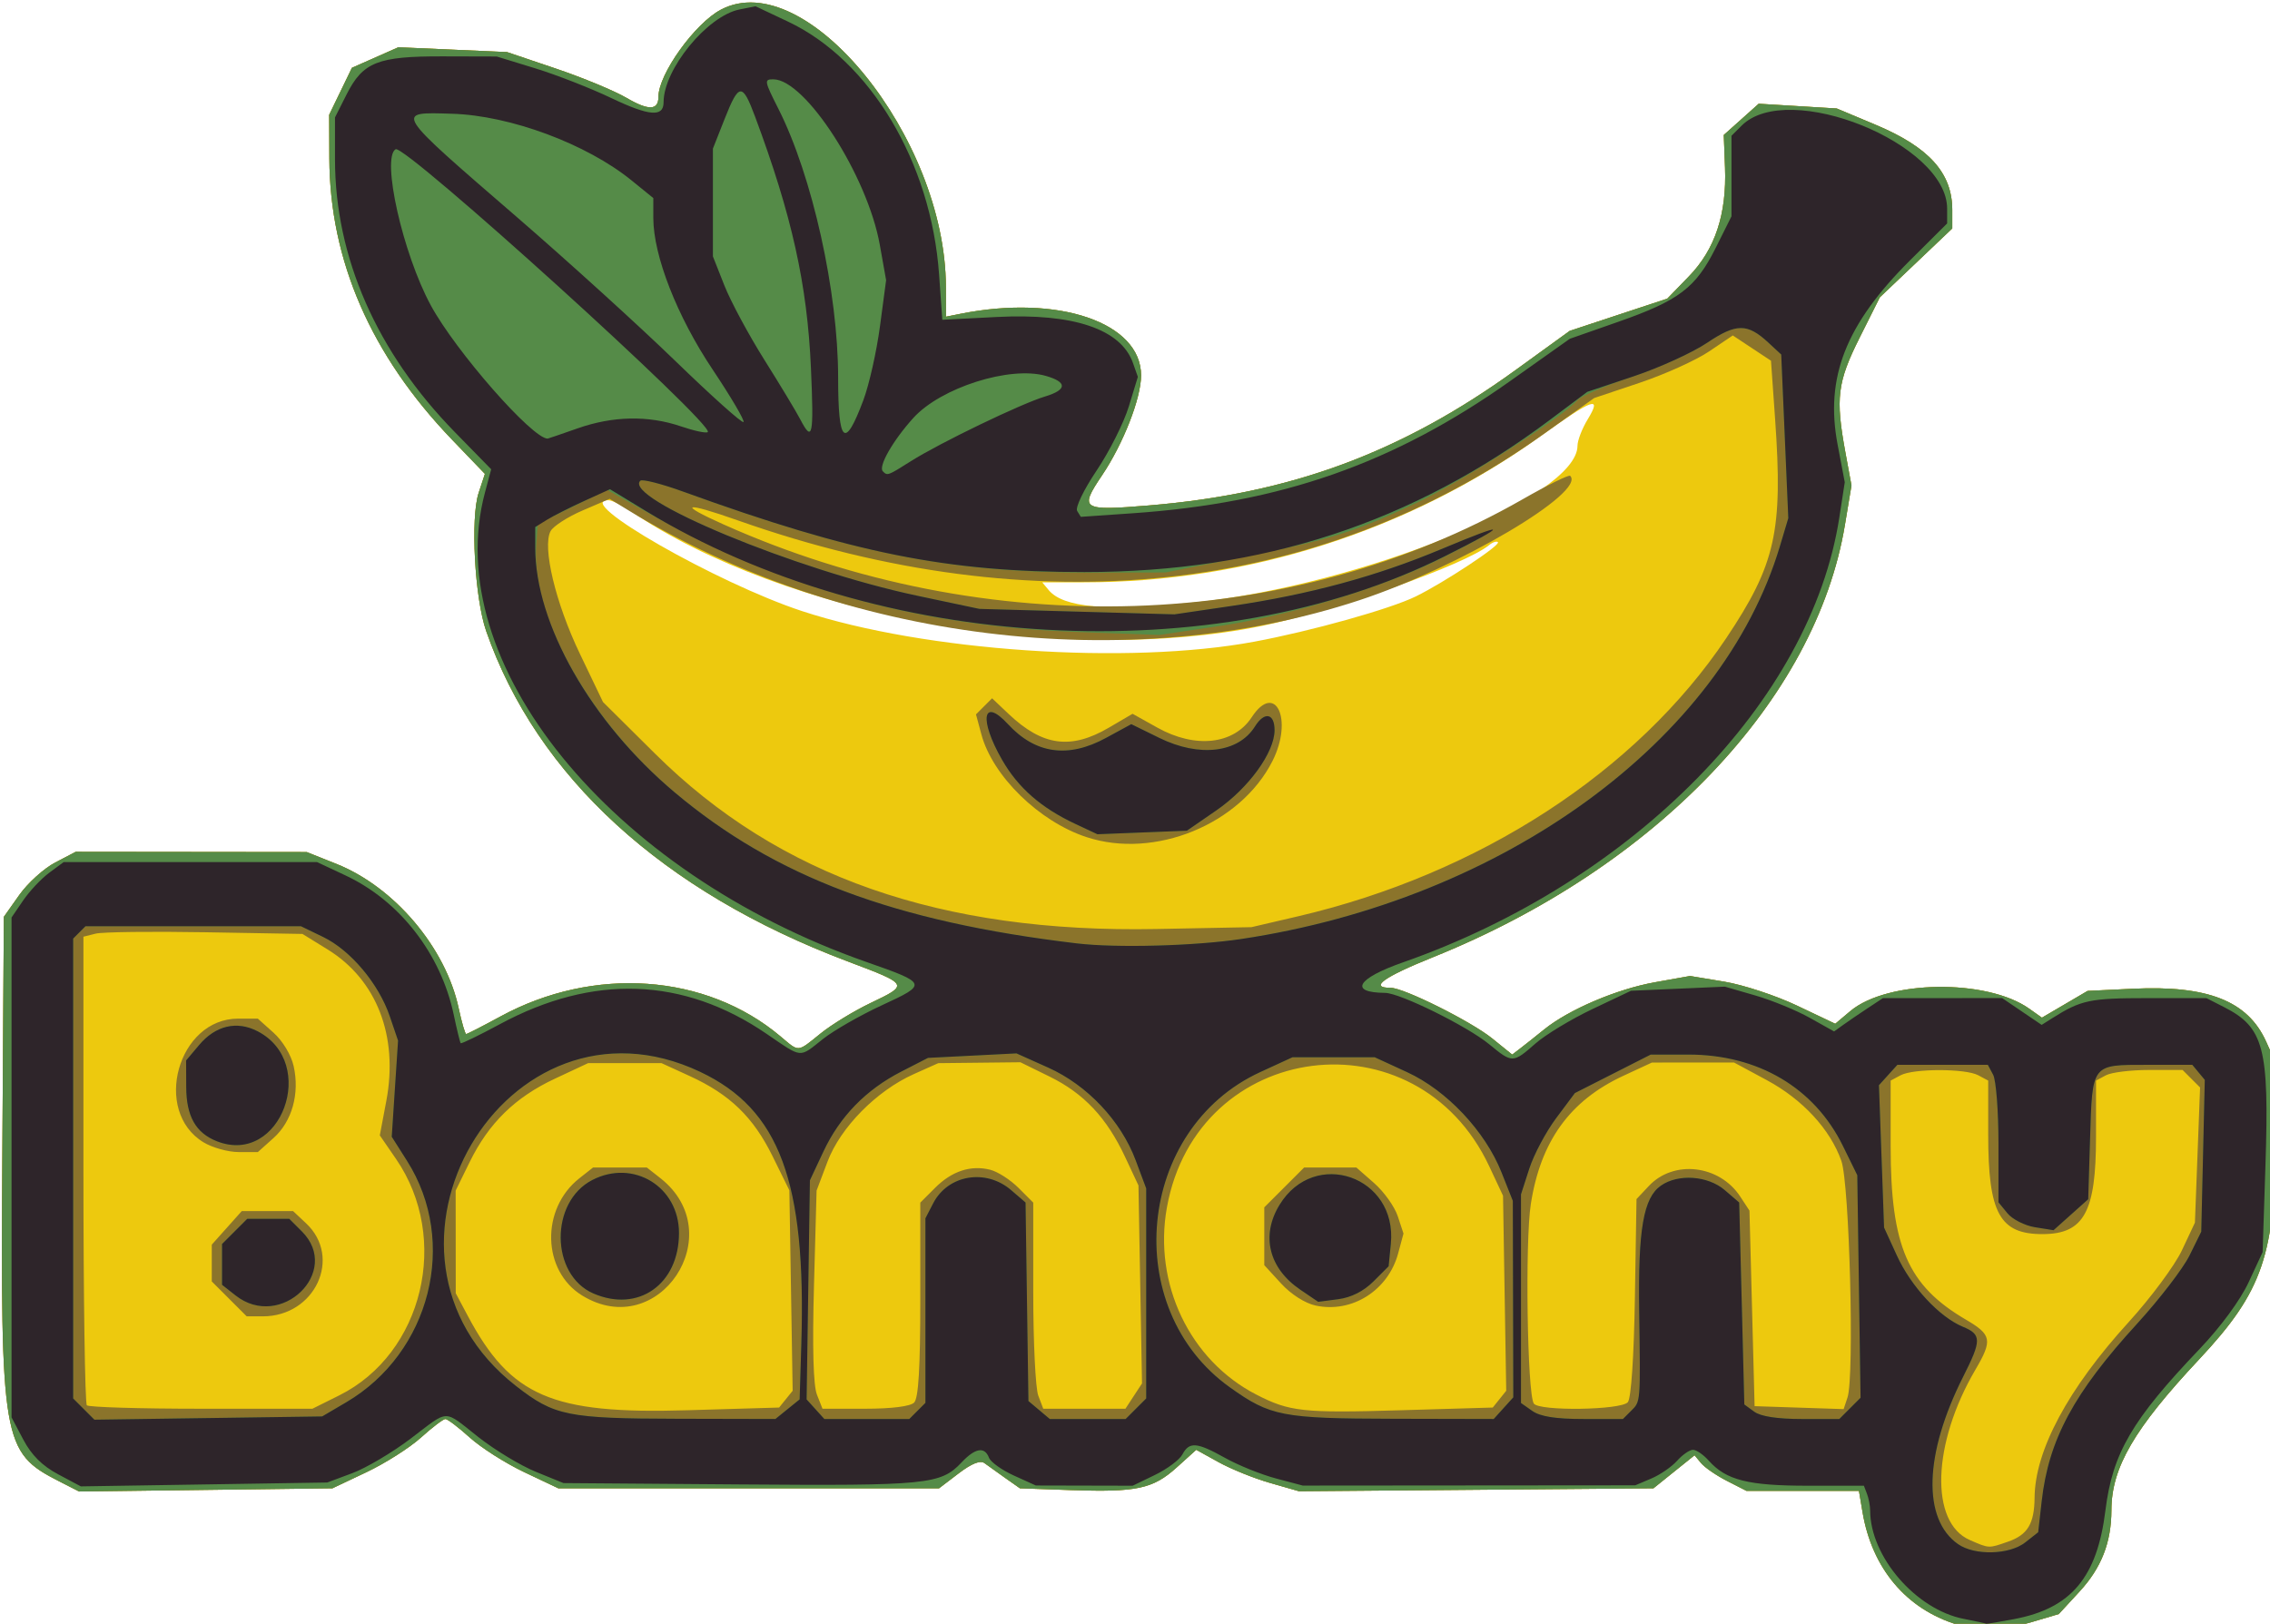 <?xml version="1.0" encoding="UTF-8" standalone="no"?>
<!-- Created with Inkscape (http://www.inkscape.org/) -->

<svg
   width="117.166mm"
   height="83.829mm"
   viewBox="0 0 117.166 83.829"
   version="1.1"
   id="svg615"
   inkscape:version="1.2.2 (b0a8486541, 2022-12-01)"
   sodipodi:docname="banany.svg"
   xmlns:inkscape="http://www.inkscape.org/namespaces/inkscape"
   xmlns:sodipodi="http://sodipodi.sourceforge.net/DTD/sodipodi-0.dtd"
   xmlns="http://www.w3.org/2000/svg"
   xmlns:svg="http://www.w3.org/2000/svg">
  <sodipodi:namedview
     id="namedview617"
     pagecolor="#ffffff"
     bordercolor="#000000"
     borderopacity="0.25"
     inkscape:showpageshadow="2"
     inkscape:pageopacity="0.0"
     inkscape:pagecheckerboard="0"
     inkscape:deskcolor="#d1d1d1"
     inkscape:document-units="mm"
     showgrid="false"
     inkscape:zoom="0.77326038"
     inkscape:cx="122.85642"
     inkscape:cy="561.90646"
     inkscape:window-width="1878"
     inkscape:window-height="1011"
     inkscape:window-x="42"
     inkscape:window-y="1112"
     inkscape:window-maximized="1"
     inkscape:current-layer="layer1" />
  <defs
     id="defs612" />
  <g
     inkscape:label="Layer 1"
     inkscape:groupmode="layer"
     id="layer1"
     transform="translate(-46.417,-106.585)">
    <g
       id="g535"
       transform="matrix(0.265,0,0,0.265,-17.382,25.35)">
      <path
         style="fill:#edc90e"
         d="m 621.994,623.066 c -9.942,-3.024 -16.614,-10.943 -18.468,-21.918 L 602.824,597 h -10.952 -10.952 l -3.777,-1.927 c -2.077,-1.06 -4.353,-2.621 -5.057,-3.469 l -1.28,-1.542 -4.004,3.219 -4.004,3.219 -34.513,0.288 -34.513,0.288 -5.636,-1.617 c -3.1,-0.89 -7.606,-2.707 -10.014,-4.039 l -4.378,-2.421 -3.813,3.444 c -4.615,4.169 -7.823,4.853 -20.649,4.404 l -9.878,-0.346 -2.842,-2 c -1.563,-1.1 -3.392,-2.408 -4.063,-2.907 -0.811,-0.602 -2.501,0.069 -5.033,2 L 423.653,596.5 H 386.577 349.5 l -6.623,-3.138 c -3.643,-1.726 -8.422,-4.764 -10.621,-6.75 C 330.057,584.625 327.917,583 327.5,583 c -0.417,0 -2.557,1.625 -4.755,3.612 -2.199,1.986 -6.978,5.024 -10.621,6.75 L 305.5,596.5 l -24.667,0.313 -24.667,0.313 -3.957,-2.019 c -11.001,-5.613 -11.357,-7.694 -10.998,-64.368 L 241.5,485.17 l 3,-4.246 c 1.65,-2.335 4.8,-5.186 7,-6.335 l 4,-2.089 22.5,0.025 22.5,0.025 5.785,2.31 c 11.282,4.505 21.27,16.304 23.804,28.119 0.592,2.762 1.249,5.022 1.46,5.022 0.21,0 3.211,-1.538 6.667,-3.418 18.191,-9.893 40.027,-8.347 54.536,3.862 3.736,3.144 3.193,3.183 7.861,-0.575 2.138,-1.722 6.496,-4.377 9.684,-5.902 7.54,-3.606 7.546,-3.594 -4.479,-8.132 -36.011,-13.588 -60.475,-35.954 -70.37,-64.336 -2.241,-6.428 -3.088,-22.031 -1.463,-26.955 l 1.214,-3.678 -6.418,-6.683 c -15.756,-16.406 -23.807,-34.877 -23.881,-54.785 l -0.032,-8.495 2.214,-4.573 2.214,-4.573 4.521,-2 4.521,-2 10.581,0.468 10.581,0.468 9.5,3.212 c 5.225,1.767 11.419,4.334 13.764,5.704 4.329,2.53 6.236,2.466 6.236,-0.208 0,-4.42 7.121,-14.337 12.2,-16.99 16.514,-8.627 43.696,24.876 43.782,53.964 l 0.017,5.875 2.86,-0.572 C 446.862,363.878 463,369.392 463,379.685 c 0,4.456 -3.463,13.316 -7.617,19.489 -4.459,6.626 -3.978,6.934 9.133,5.848 27.574,-2.284 49.177,-10.267 71.484,-26.416 l 10.5,-7.602 9.5,-3.139 9.5,-3.139 4.217,-4.347 c 5.094,-5.251 7.37,-12.122 7.024,-21.208 l -0.241,-6.328 3.4,-3.042 3.4,-3.042 7.6,0.462 7.6,0.462 7.588,3.184 C 616.484,335.23 621,340.255 621,347.462 v 3.593 l -7.055,6.706 -7.055,6.706 -3.945,7.882 c -4.327,8.645 -4.712,11.759 -2.761,22.348 l 1.184,6.428 -1.278,7.687 c -5.668,34.087 -36.785,66.736 -80.289,84.242 C 510.2,496.918 507.337,499 511.625,499 c 2.549,0 15.655,6.538 19.768,9.862 l 3.893,3.146 1.607,-1.23 c 0.884,-0.677 2.957,-2.323 4.607,-3.659 4.803,-3.888 14.149,-7.875 21.563,-9.2 l 6.865,-1.227 6.666,1.105 c 3.666,0.608 10.03,2.702 14.141,4.654 l 7.475,3.55 2.926,-2.462 c 7.213,-6.07 26.581,-6.339 34.846,-0.484 l 2.482,1.758 4.449,-2.607 4.449,-2.607 8.808,-0.421 c 14.559,-0.696 22.365,2.382 25.926,10.223 l 1.862,4.099 0.005,14 c 0.008,23.397 -2.429,30.587 -14.863,43.858 -12.68,13.533 -17.091,21.116 -17.103,29.403 -0.009,6.272 -1.951,11.237 -6.197,15.843 l -4.05,4.394 -5.055,1.501 c -5.397,1.603 -10.63,1.805 -14.699,0.567 z M 485,431.571 c 11.138,-2.07 26.477,-6.365 31.5,-8.821 5.484,-2.681 16.577,-10.007 16.01,-10.573 -0.254,-0.254 -1.035,0.007 -1.736,0.581 -4.642,3.798 -30.022,12.821 -44.274,15.741 -38.672,7.923 -93.038,-1.994 -123,-22.439 -1.65,-1.126 -3.562,-2.05 -4.25,-2.054 -7.093,-0.037 21.202,16.166 37.71,21.594 23.901,7.86 63.446,10.541 88.04,5.971 z m -11.856,-7.628 c 32.78,-3.345 74.84,-20.503 74.86,-30.538 0.002,-1.048 0.895,-3.367 1.985,-5.155 2.873,-4.713 1.036,-4.056 -9.186,3.284 C 515.108,409.985 483.803,420 451.826,420 h -8.071 l 1.248,1.504 c 2.849,3.433 11.259,4.162 28.141,2.439 z"
         id="path543" />
      <path
         style="fill:#8b742b"
         d="m 621.994,623.066 c -9.942,-3.024 -16.614,-10.943 -18.468,-21.918 L 602.824,597 h -10.952 -10.952 l -3.777,-1.927 c -2.077,-1.06 -4.353,-2.621 -5.057,-3.469 l -1.28,-1.542 -4.004,3.219 -4.004,3.219 -34.513,0.288 -34.513,0.288 -5.636,-1.617 c -3.1,-0.89 -7.606,-2.707 -10.014,-4.039 l -4.378,-2.421 -3.813,3.444 c -4.615,4.169 -7.823,4.853 -20.649,4.404 l -9.878,-0.346 -2.842,-2 c -1.563,-1.1 -3.392,-2.408 -4.063,-2.907 -0.811,-0.602 -2.501,0.069 -5.033,2 L 423.653,596.5 H 386.577 349.5 l -6.623,-3.138 c -3.643,-1.726 -8.422,-4.764 -10.621,-6.75 C 330.057,584.625 327.917,583 327.5,583 c -0.417,0 -2.557,1.625 -4.755,3.612 -2.199,1.986 -6.978,5.024 -10.621,6.75 L 305.5,596.5 l -24.667,0.313 -24.667,0.313 -3.957,-2.019 c -11.001,-5.613 -11.357,-7.694 -10.998,-64.368 L 241.5,485.17 l 3,-4.246 c 1.65,-2.335 4.8,-5.186 7,-6.335 l 4,-2.089 22.5,0.025 22.5,0.025 5.785,2.31 c 11.282,4.505 21.27,16.304 23.804,28.119 0.592,2.762 1.249,5.022 1.46,5.022 0.21,0 3.211,-1.538 6.667,-3.418 18.191,-9.893 40.027,-8.347 54.536,3.862 3.736,3.144 3.193,3.183 7.861,-0.575 2.138,-1.722 6.496,-4.377 9.684,-5.902 7.54,-3.606 7.546,-3.594 -4.479,-8.132 -36.011,-13.588 -60.475,-35.954 -70.37,-64.336 -2.241,-6.428 -3.088,-22.031 -1.463,-26.955 l 1.214,-3.678 -6.418,-6.683 c -15.756,-16.406 -23.807,-34.877 -23.881,-54.785 l -0.032,-8.495 2.214,-4.573 2.214,-4.573 4.521,-2 4.521,-2 10.581,0.468 10.581,0.468 9.5,3.212 c 5.225,1.767 11.419,4.334 13.764,5.704 4.329,2.53 6.236,2.466 6.236,-0.208 0,-4.42 7.121,-14.337 12.2,-16.99 16.514,-8.627 43.696,24.876 43.782,53.964 l 0.017,5.875 2.86,-0.572 C 446.862,363.878 463,369.392 463,379.685 c 0,4.456 -3.463,13.316 -7.617,19.489 -4.459,6.626 -3.978,6.934 9.133,5.848 27.574,-2.284 49.177,-10.267 71.484,-26.416 l 10.5,-7.602 9.5,-3.139 9.5,-3.139 4.217,-4.347 c 5.094,-5.251 7.37,-12.122 7.024,-21.208 l -0.241,-6.328 3.4,-3.042 3.4,-3.042 7.6,0.462 7.6,0.462 7.588,3.184 C 616.484,335.23 621,340.255 621,347.462 v 3.593 l -7.055,6.706 -7.055,6.706 -3.945,7.882 c -4.327,8.645 -4.712,11.759 -2.761,22.348 l 1.184,6.428 -1.278,7.687 c -5.668,34.087 -36.785,66.736 -80.289,84.242 C 510.2,496.918 507.337,499 511.625,499 c 2.549,0 15.655,6.538 19.768,9.862 l 3.893,3.146 1.607,-1.23 c 0.884,-0.677 2.957,-2.323 4.607,-3.659 4.803,-3.888 14.149,-7.875 21.563,-9.2 l 6.865,-1.227 6.666,1.105 c 3.666,0.608 10.03,2.702 14.141,4.654 l 7.475,3.55 2.926,-2.462 c 7.213,-6.07 26.581,-6.339 34.846,-0.484 l 2.482,1.758 4.449,-2.607 4.449,-2.607 8.808,-0.421 c 14.559,-0.696 22.365,2.382 25.926,10.223 l 1.862,4.099 0.005,14 c 0.008,23.397 -2.429,30.587 -14.863,43.858 -12.68,13.533 -17.091,21.116 -17.103,29.403 -0.009,6.272 -1.951,11.237 -6.197,15.843 l -4.05,4.394 -5.055,1.501 c -5.397,1.603 -10.63,1.805 -14.699,0.567 z m 9.878,-16.171 c 3.814,-1.329 5.117,-3.496 5.161,-8.579 0.079,-9.203 6.525,-21.232 18.322,-34.189 4.32,-4.745 8.992,-11.047 10.382,-14.004 l 2.527,-5.377 0.502,-13.167 0.502,-13.167 -1.705,-1.705 L 665.857,515 h -6.494 c -3.572,0 -7.365,0.466 -8.429,1.035 L 649,517.07 v 11.031 c 0,14.537 -2.346,18.83 -10.316,18.877 C 630.237,547.027 628,542.962 628,527.567 v -10.497 l -1.934,-1.035 c -2.502,-1.339 -12.63,-1.339 -15.131,0 L 609,517.07 v 12.783 c 0,19.514 3.31,27.141 14.666,33.797 5.025,2.945 5.22,3.981 1.838,9.751 -8.42,14.367 -8.923,29.766 -1.084,33.179 3.812,1.66 3.613,1.651 7.451,0.314 z M 393.82,579.135 395.139,577.5 394.82,557.975 394.5,538.45 391.229,531.811 c -3.758,-7.63 -8.32,-12.047 -16.138,-15.626 l -5.5,-2.518 h -7.141 -7.141 l -6.473,3.029 c -7.738,3.621 -12.869,8.635 -16.59,16.211 L 329.5,538.5 l 0.009,10 0.009,10 2.312,4.349 c 8.378,15.759 16.391,19.223 42.67,18.45 l 18,-0.53 1.32,-1.635 z m -39.63,-20.16 c -7.866,-4.796 -8.17,-16.912 -0.575,-22.886 L 356.27,534 h 5.23 5.23 l 2.655,2.088 c 13.733,10.802 -0.314,31.959 -15.195,22.886 z m 178.622,20.16 1.311,-1.635 -0.311,-19 -0.311,-19 -2.688,-5.736 c -14.127,-30.142 -56.884,-24.691 -62.777,8.004 -2.682,14.882 4.448,29.81 17.425,36.483 6.472,3.328 9.047,3.607 28.04,3.048 l 18,-0.53 z m -35.795,-18.232 c -2.072,-0.443 -4.808,-2.19 -6.75,-4.309 L 487,553.029 v -5.632 -5.632 l 3.882,-3.882 L 494.765,534 h 5.083 5.083 l 3.474,3.05 c 1.911,1.677 3.976,4.573 4.591,6.435 l 1.117,3.385 -1.04,3.863 c -1.945,7.222 -8.987,11.683 -16.056,10.17 z m -190.202,17.503 c 16.354,-8.149 21.732,-30.577 11.054,-46.097 l -3.141,-4.565 1.271,-6.733 c 2.378,-12.605 -1.874,-23.584 -11.416,-29.474 L 299.664,488.5 280.717,488.171 c -10.421,-0.181 -20.021,-0.06 -21.332,0.269 L 257,489.038 v 45.314 c 0,24.923 0.3,45.614 0.667,45.981 C 258.033,580.7 268.07,581 279.97,581 h 21.637 z M 285.4,559.6 282,556.2 v -3.584 -3.584 l 2.918,-3.266 2.918,-3.266 h 5.001 5.001 l 2.529,2.376 C 307.445,551.525 302.115,563 291.95,563 H 288.8 Z m -5.019,-30.51 C 270.383,522.994 275.416,505 287.119,505 h 3.849 l 3.069,2.75 c 1.775,1.591 3.424,4.331 3.91,6.5 1.202,5.356 -0.312,10.775 -3.91,14 l -3.069,2.75 -3.734,-0.004 c -2.054,-0.002 -5.138,-0.86 -6.854,-1.906 z M 418.8,579.8 c 0.849,-0.849 1.2,-6.728 1.2,-20.077 v -18.877 l 2.872,-2.872 c 3.28,-3.28 6.953,-4.486 10.756,-3.531 1.445,0.363 3.92,1.952 5.5,3.531 L 442,540.846 v 17.512 c 0,9.632 0.439,18.666 0.975,20.077 L 443.95,581 h 8.002 8.002 l 1.616,-2.466 1.616,-2.466 -0.346,-19.284 -0.346,-19.284 -2.598,-5.546 c -3.584,-7.651 -8.026,-12.38 -14.714,-15.664 L 439.5,513.5 l -8,0.088 -8,0.088 -4.759,2.13 c -7.26,3.249 -14.289,10.38 -16.809,17.05 L 399.801,538.5 399.293,557 c -0.333,12.108 -0.134,19.45 0.575,21.25 l 1.083,2.75 h 8.325 c 5.141,0 8.784,-0.459 9.525,-1.2 z m 139.015,-0.077 c 0.639,-0.769 1.184,-8.883 1.372,-20.422 l 0.313,-19.145 2.41,-2.563 c 4.837,-5.144 13.737,-4.109 17.791,2.069 l 1.799,2.741 0.5,19.048 0.5,19.048 8.671,0.288 8.671,0.288 0.76,-2.288 c 1.358,-4.09 0.379,-41.593 -1.203,-46.076 -2.173,-6.159 -7.556,-11.981 -14.564,-15.752 l -6.334,-3.409 -8,0.003 -8,0.003 -5.567,2.583 c -10.417,4.833 -16.121,12.744 -18.022,24.994 -1.132,7.293 -0.694,36.791 0.576,38.846 0.945,1.53 17.032,1.305 18.328,-0.256 z M 493.5,485.083 c 35.343,-8.23 66.065,-28.178 83.466,-54.193 9.64,-14.411 11.075,-20.851 9.527,-42.728 l -0.802,-11.338 -3.721,-2.462 -3.721,-2.462 -4.625,3.121 c -2.544,1.717 -8.619,4.461 -13.5,6.098 l -8.875,2.977 -9.866,7.038 c -43.938,31.346 -98.987,37.245 -156.879,16.812 -10.587,-3.737 -12.005,-3.331 -2.778,0.794 51.222,22.9 110.224,21.036 155.581,-4.917 4.845,-2.772 9.018,-4.831 9.274,-4.575 3.171,3.171 -21.756,17.882 -41.082,24.245 -45.207,14.883 -100.588,8.036 -142.502,-17.618 l -3.502,-2.144 -5.288,2.275 c -2.908,1.251 -5.707,3.058 -6.219,4.015 -1.648,3.08 0.951,13.968 5.702,23.886 l 4.506,9.407 10.171,10.093 c 24.097,23.912 55.658,34.946 97.632,34.131 l 18.5,-0.359 z m -41.104,-15.441 c -9.237,-3.026 -18.306,-11.88 -20.495,-20.008 l -1.053,-3.91 1.567,-1.567 1.567,-1.567 3.259,3.085 c 6.582,6.231 12.091,6.973 19.503,2.629 l 4.6,-2.696 4.828,2.696 c 7.395,4.129 14.887,3.306 18.377,-2.02 4.61,-7.035 8.144,0.441 4.039,8.542 -6.249,12.332 -22.928,19.16 -36.191,14.815 z"
         id="path541" />
      <path
         style="fill:#558b48"
         d="m 621.994,623.066 c -9.942,-3.024 -16.614,-10.943 -18.468,-21.918 L 602.824,597 h -10.952 -10.952 l -3.777,-1.927 c -2.077,-1.06 -4.353,-2.621 -5.057,-3.469 l -1.28,-1.542 -4.004,3.219 -4.004,3.219 -34.513,0.288 -34.513,0.288 -5.636,-1.617 c -3.1,-0.89 -7.606,-2.707 -10.014,-4.039 l -4.378,-2.421 -3.813,3.444 c -4.615,4.169 -7.823,4.853 -20.649,4.404 l -9.878,-0.346 -2.842,-2 c -1.563,-1.1 -3.392,-2.408 -4.063,-2.907 -0.811,-0.602 -2.501,0.069 -5.033,2 L 423.653,596.5 H 386.577 349.5 l -6.623,-3.138 c -3.643,-1.726 -8.422,-4.764 -10.621,-6.75 C 330.057,584.625 327.917,583 327.5,583 c -0.417,0 -2.557,1.625 -4.755,3.612 -2.199,1.986 -6.978,5.024 -10.621,6.75 L 305.5,596.5 l -24.667,0.313 -24.667,0.313 -3.957,-2.019 c -11.001,-5.613 -11.357,-7.694 -10.998,-64.368 L 241.5,485.17 l 3,-4.246 c 1.65,-2.335 4.8,-5.186 7,-6.335 l 4,-2.089 22.5,0.025 22.5,0.025 5.785,2.31 c 11.282,4.505 21.27,16.304 23.804,28.119 0.592,2.762 1.249,5.022 1.46,5.022 0.21,0 3.211,-1.538 6.667,-3.418 18.191,-9.893 40.027,-8.347 54.536,3.862 3.736,3.144 3.193,3.183 7.861,-0.575 2.138,-1.722 6.496,-4.377 9.684,-5.902 7.54,-3.606 7.546,-3.594 -4.479,-8.132 -36.011,-13.588 -60.475,-35.954 -70.37,-64.336 -2.241,-6.428 -3.088,-22.031 -1.463,-26.955 l 1.214,-3.678 -6.418,-6.683 c -15.756,-16.406 -23.807,-34.877 -23.881,-54.785 l -0.032,-8.495 2.214,-4.573 2.214,-4.573 4.521,-2 4.521,-2 10.581,0.468 10.581,0.468 9.5,3.212 c 5.225,1.767 11.419,4.334 13.764,5.704 4.329,2.53 6.236,2.466 6.236,-0.208 0,-4.42 7.121,-14.337 12.2,-16.99 16.514,-8.627 43.696,24.876 43.782,53.964 l 0.017,5.875 2.86,-0.572 C 446.862,363.878 463,369.392 463,379.685 c 0,4.456 -3.463,13.316 -7.617,19.489 -4.459,6.626 -3.978,6.934 9.133,5.848 27.574,-2.284 49.177,-10.267 71.484,-26.416 l 10.5,-7.602 9.5,-3.139 9.5,-3.139 4.217,-4.347 c 5.094,-5.251 7.37,-12.122 7.024,-21.208 l -0.241,-6.328 3.4,-3.042 3.4,-3.042 7.6,0.462 7.6,0.462 7.588,3.184 C 616.484,335.23 621,340.255 621,347.462 v 3.593 l -7.055,6.706 -7.055,6.706 -3.945,7.882 c -4.327,8.645 -4.712,11.759 -2.761,22.348 l 1.184,6.428 -1.278,7.687 c -5.668,34.087 -36.785,66.736 -80.289,84.242 C 510.2,496.918 507.337,499 511.625,499 c 2.549,0 15.655,6.538 19.768,9.862 l 3.893,3.146 1.607,-1.23 c 0.884,-0.677 2.957,-2.323 4.607,-3.659 4.803,-3.888 14.149,-7.875 21.563,-9.2 l 6.865,-1.227 6.666,1.105 c 3.666,0.608 10.03,2.702 14.141,4.654 l 7.475,3.55 2.926,-2.462 c 7.213,-6.07 26.581,-6.339 34.846,-0.484 l 2.482,1.758 4.449,-2.607 4.449,-2.607 8.808,-0.421 c 14.559,-0.696 22.365,2.382 25.926,10.223 l 1.862,4.099 0.005,14 c 0.008,23.397 -2.429,30.587 -14.863,43.858 -12.68,13.533 -17.091,21.116 -17.103,29.403 -0.009,6.272 -1.951,11.237 -6.197,15.843 l -4.05,4.394 -5.055,1.501 c -5.397,1.603 -10.63,1.805 -14.699,0.567 z m 13.239,-16.034 2.502,-1.968 0.685,-6.054 c 1.356,-11.982 6.232,-21.052 18.593,-34.585 4.365,-4.779 8.961,-10.767 10.212,-13.307 L 669.5,546.5 669.842,531.714 670.185,516.928 668.97,515.464 667.755,514 H 659 c -10.923,0 -10.706,-0.28 -11.156,14.341 l -0.364,11.841 -3.377,3.018 -3.377,3.018 -3.613,-0.578 c -1.987,-0.318 -4.4,-1.542 -5.363,-2.719 l -1.75,-2.141 v -11.455 c 0,-6.3 -0.466,-12.325 -1.035,-13.389 L 627.93,514 h -8.81 -8.81 l -1.795,1.984 -1.795,1.984 0.499,13.867 0.499,13.867 2.502,5.466 c 2.754,6.016 8.259,11.96 12.831,13.854 3.666,1.518 3.673,2.605 0.063,9.758 -7.576,15.011 -7.964,27.71 -0.996,32.591 3.245,2.273 10.018,2.099 13.116,-0.337 z M 308.166,579.757 c 16.432,-9.659 21.882,-31.252 11.873,-47.035 l -2.986,-4.709 0.615,-9.367 0.615,-9.367 -1.623,-4.765 c -2.155,-6.324 -7.633,-12.839 -12.965,-15.421 L 299.369,487 H 278.384 257.4 l -1.2,1.2 -1.2,1.2 v 44.8 44.8 l 2.068,2.068 2.068,2.068 22.182,-0.318 L 303.5,582.5 Z M 286.635,558.927 284,556.855 v -3.973 -3.973 l 2.455,-2.455 L 288.909,544 H 293 h 4.091 l 2.455,2.455 c 7.838,7.838 -4.118,19.389 -12.911,12.473 z M 283,528.892 c -4.119,-1.616 -5.953,-4.858 -5.978,-10.566 L 277,513.153 l 2.527,-3.003 c 3.202,-3.805 7.343,-4.786 11.383,-2.697 11.968,6.189 4.539,26.324 -7.91,21.439 z m 111.139,52.198 2.361,-1.91 0.33,-10.84 c 0.962,-31.628 -4.253,-45.661 -19.687,-52.968 -37.884,-17.936 -69.095,35.327 -35.869,61.213 7.448,5.803 10.003,6.322 31.365,6.371 l 19.139,0.044 2.361,-1.91 z m -37.825,-22.554 c -8.37,-3.64 -8.508,-17.799 -0.216,-22.087 8.013,-4.144 16.901,1.285 16.901,10.323 0,9.985 -7.926,15.574 -16.685,11.764 z M 419.429,581.429 421,579.857 v -17.978 -17.978 l 1.51,-2.921 c 2.878,-5.566 10.246,-6.813 15.184,-2.569 l 2.806,2.411 0.281,19.339 0.281,19.339 2.08,1.75 2.08,1.75 H 452.611 460 l 2,-2 2,-2 v -20.462 -20.462 l -2.054,-5.489 c -2.879,-7.694 -9.425,-14.63 -17.029,-18.043 l -6.184,-2.775 -8.617,0.439 -8.617,0.439 -5.217,2.677 c -6.886,3.534 -11.952,8.743 -15.164,15.591 L 398.5,536.5 l -0.322,21.342 -0.322,21.342 1.727,1.908 1.727,1.908 h 8.274 8.274 z m 114.166,-0.538 1.905,-2.109 -0.045,-19.141 -0.045,-19.141 -2.201,-5.545 c -3.188,-8.034 -10.665,-15.972 -18.391,-19.527 l -6.32,-2.908 h -8 -8 l -6.291,2.895 c -24.07,11.077 -27.426,46.064 -5.894,61.429 7.876,5.62 10.18,6.063 31.78,6.112 l 19.595,0.044 1.905,-2.109 z m -39.58,-23.085 c -6.133,-4.163 -7.698,-10.534 -4.055,-16.508 6.834,-11.208 22.99,-5.567 21.691,7.573 l -0.432,4.372 -2.953,2.953 c -1.909,1.909 -4.333,3.133 -6.859,3.464 L 497.5,560.172 Z m 64.414,23.623 c 1.891,-1.891 1.847,-1.353 1.592,-19.48 -0.224,-15.947 0.83,-22.03 4.231,-24.412 3.365,-2.357 9.156,-1.95 12.443,0.875 l 2.806,2.411 0.5,19.672 0.5,19.672 1.941,1.417 c 1.255,0.916 4.524,1.417 9.25,1.417 H 599 l 2.069,-2.069 2.069,-2.069 -0.319,-21.681 L 602.5,535.5 599.694,529.786 C 594.134,518.464 583.196,512 569.599,512 h -7.326 l -7.387,3.75 -7.387,3.75 -3.635,4.866 c -1.999,2.676 -4.362,7.115 -5.25,9.865 L 537,539.23 v 20.328 20.328 l 2.223,1.557 c 1.545,1.082 4.572,1.557 9.929,1.557 h 7.706 z M 482.5,489.488 c 51.119,-7.667 93.59,-38.629 104.92,-76.49 l 1.645,-5.498 -0.689,-15.942 -0.689,-15.942 -2.516,-2.332 c -4.083,-3.784 -6.243,-3.773 -11.938,0.059 -2.831,1.905 -9.408,4.883 -14.616,6.618 -5.208,1.735 -9.996,3.79 -10.64,4.566 -2.573,3.1 -22.649,15.916 -31.292,19.976 -12.331,5.792 -16.565,7.111 -34.015,10.596 l -14.894,2.974 -14.138,0.034 c -27.6,0.066 -46.292,-3.63 -79.825,-15.782 -4.227,-1.532 -7.985,-2.487 -8.35,-2.121 -3.422,3.422 30.168,17.371 53.967,22.411 l 12.069,2.556 19,0.534 19,0.534 11.085,-1.63 c 15.219,-2.238 28.214,-5.765 41.048,-11.142 12.665,-5.306 12.61,-4.539 -0.133,1.852 -11.352,5.693 -29.337,11.145 -43.808,13.28 L 466.5,430.249 451,429.691 c -31.069,-1.119 -57.468,-8.35 -83.249,-22.804 l -8.749,-4.905 -6.751,3.315 -6.751,3.315 -0.303,4.097 c -1.025,13.868 10.363,34.238 26.946,48.199 19.589,16.492 42.789,25.207 78.357,29.436 7.68,0.913 22.926,0.506 32,-0.855 z m -32.256,-22.404 c -6.72,-3.145 -11.179,-7.043 -14.319,-12.517 -4.52,-7.88 -3.788,-12.293 1.151,-6.938 5.35,5.801 11.717,6.697 19.087,2.686 l 4.933,-2.685 5.474,2.685 c 7.806,3.828 15.396,2.915 18.616,-2.241 1.847,-2.958 3.814,-2.582 3.814,0.73 0,4.338 -5.06,11.305 -11.364,15.647 l -5.716,3.937 -8.71,0.344 -8.71,0.344 z"
         id="path539" />
      <path
         style="fill:#2e252a"
         d="m 623.221,621.938 c -9.321,-1.837 -18.185,-12.108 -18.215,-21.106 -0.003,-0.918 -0.279,-2.38 -0.613,-3.25 L 603.786,596 h -10.925 c -11.603,0 -15.9,-1.085 -19.266,-4.862 C 572.547,589.962 571.155,589 570.5,589 c -0.655,0 -2.047,0.962 -3.095,2.138 -1.048,1.176 -3.309,2.733 -5.026,3.459 l -3.121,1.321 -32.379,0.027 -32.379,0.027 -5.233,-1.391 c -2.878,-0.765 -7.322,-2.559 -9.876,-3.986 -5.538,-3.095 -6.989,-3.216 -8.339,-0.692 -0.56,1.046 -2.968,2.846 -5.351,4 L 461.369,596 l -9.434,-0.022 -9.434,-0.022 -4.265,-1.936 c -2.346,-1.065 -4.532,-2.63 -4.857,-3.478 -0.852,-2.221 -2.691,-1.902 -5.351,0.929 -4.034,4.294 -6.656,4.554 -43.058,4.276 L 350.5,595.484 l -5.377,-2.194 c -2.957,-1.207 -7.982,-4.24 -11.166,-6.742 -6.998,-5.498 -5.552,-5.532 -13.275,0.314 -3.533,2.674 -8.619,5.683 -11.303,6.686 l -4.88,1.824 -24,0.378 -24,0.378 -4.447,-2.367 c -3.06,-1.628 -5.166,-3.725 -6.75,-6.721 L 243,582.685 V 533.991 485.296 l 2.25,-3.306 c 1.238,-1.818 3.521,-4.247 5.073,-5.398 L 253.147,474.5 H 277.823 302.5 l 5.56,2.608 c 10.565,4.955 18.563,15.264 21.073,27.164 0.607,2.876 1.214,5.355 1.35,5.51 0.136,0.155 3.577,-1.515 7.648,-3.711 18.145,-9.787 35.749,-9.154 51.894,1.867 7.109,4.852 6.286,4.776 11.023,1.024 2.11,-1.671 7.29,-4.634 11.51,-6.584 8.909,-4.116 8.864,-4.24 -3.059,-8.419 -49.985,-17.519 -83.146,-58.344 -74.289,-91.458 l 1.211,-4.528 -7.075,-7.236 C 314.121,375.163 306,356.663 306,337.552 v -8.128 l 2.25,-4.462 c 3.19,-6.326 6.07,-7.468 18.75,-7.434 l 10.5,0.028 7.5,2.302 c 4.125,1.266 10.799,3.875 14.83,5.799 7.386,3.523 10.17,3.746 10.17,0.814 0,-6.432 8.496,-16.819 14.787,-18.077 l 3.12,-0.624 6.296,2.972 c 16.061,7.582 27.905,27.401 29.459,49.293 l 0.625,8.812 10.606,-0.545 c 14.943,-0.767 24.209,2.364 26.53,8.964 l 0.951,2.703 -1.759,5.766 c -0.968,3.171 -3.789,8.787 -6.269,12.479 -2.509,3.735 -4.193,7.226 -3.795,7.869 l 0.714,1.156 10.117,-0.698 c 28.879,-1.991 50.851,-9.696 73.55,-25.788 l 11.568,-8.201 9.458,-3.315 c 11.82,-4.144 15.075,-6.613 18.957,-14.382 L 578,348.681 V 340.84 333 l 1.975,-1.975 C 589.01,321.99 620,334.504 620,347.188 v 2.892 l -7.25,7.218 c -12.502,12.447 -16.563,22.798 -14.077,35.884 l 1.39,7.317 -1.058,6.858 c -5.51,35.733 -40.001,70.905 -85.006,86.686 -8.966,3.144 -10.569,5.887 -3.472,5.94 2.908,0.022 16.019,6.497 20.297,10.023 4.491,3.702 4.604,3.7 8.99,-0.151 1.969,-1.729 6.963,-4.75 11.097,-6.713 l 7.517,-3.57 9.14,-0.4 9.14,-0.4 5.894,1.706 c 3.242,0.938 8.029,2.901 10.638,4.362 l 4.743,2.657 1.757,-1.264 c 0.966,-0.695 3.107,-2.155 4.757,-3.245 l 3,-1.982 11.61,-0.004 11.61,-0.004 3.847,2.611 3.847,2.611 2.042,-1.288 c 5.658,-3.569 7.323,-3.921 18.542,-3.926 l 11.5,-0.005 3.429,1.748 c 7.781,3.967 8.824,7.938 8.079,30.748 l -0.555,17 -2.714,5.844 c -1.626,3.501 -5.451,8.713 -9.54,13 -13.202,13.842 -16.978,20.315 -18.364,31.48 -1.62,13.046 -6.661,19.057 -17.745,21.159 -2.95,0.559 -5.414,0.968 -5.477,0.908 -0.062,-0.06 -2.039,-0.489 -4.393,-0.953 z m 12.012,-14.906 2.502,-1.968 0.685,-6.054 c 1.356,-11.982 6.232,-21.052 18.593,-34.585 4.365,-4.779 8.961,-10.767 10.212,-13.307 L 669.5,546.5 669.842,531.714 670.185,516.928 668.97,515.464 667.755,514 H 659 c -10.923,0 -10.706,-0.28 -11.156,14.341 l -0.364,11.841 -3.377,3.018 -3.377,3.018 -3.613,-0.578 c -1.987,-0.318 -4.4,-1.542 -5.363,-2.719 l -1.75,-2.141 v -11.455 c 0,-6.3 -0.466,-12.325 -1.035,-13.389 L 627.93,514 h -8.81 -8.81 l -1.795,1.984 -1.795,1.984 0.499,13.867 0.499,13.867 2.502,5.466 c 2.754,6.016 8.259,11.96 12.831,13.854 3.666,1.518 3.673,2.605 0.063,9.758 -7.576,15.011 -7.964,27.71 -0.996,32.591 3.245,2.273 10.018,2.099 13.116,-0.337 z M 308.166,579.757 c 16.432,-9.659 21.882,-31.252 11.873,-47.035 l -2.986,-4.709 0.615,-9.367 0.615,-9.367 -1.623,-4.765 c -2.155,-6.324 -7.633,-12.839 -12.965,-15.421 L 299.369,487 H 278.384 257.4 l -1.2,1.2 -1.2,1.2 v 44.8 44.8 l 2.068,2.068 2.068,2.068 22.182,-0.318 L 303.5,582.5 Z M 286.635,558.927 284,556.855 v -3.973 -3.973 l 2.455,-2.455 L 288.909,544 H 293 h 4.091 l 2.455,2.455 c 7.838,7.838 -4.118,19.389 -12.911,12.473 z M 283,528.892 c -4.119,-1.616 -5.953,-4.858 -5.978,-10.566 L 277,513.153 l 2.527,-3.003 c 3.202,-3.805 7.343,-4.786 11.383,-2.697 11.968,6.189 4.539,26.324 -7.91,21.439 z m 111.139,52.198 2.361,-1.91 0.33,-10.84 c 0.962,-31.628 -4.253,-45.661 -19.687,-52.968 -37.884,-17.936 -69.095,35.327 -35.869,61.213 7.448,5.803 10.003,6.322 31.365,6.371 l 19.139,0.044 2.361,-1.91 z m -37.825,-22.554 c -8.37,-3.64 -8.508,-17.799 -0.216,-22.087 8.013,-4.144 16.901,1.285 16.901,10.323 0,9.985 -7.926,15.574 -16.685,11.764 z M 419.429,581.429 421,579.857 v -17.978 -17.978 l 1.51,-2.921 c 2.878,-5.566 10.246,-6.813 15.184,-2.569 l 2.806,2.411 0.281,19.339 0.281,19.339 2.08,1.75 2.08,1.75 H 452.611 460 l 2,-2 2,-2 v -20.462 -20.462 l -2.054,-5.489 c -2.879,-7.694 -9.425,-14.63 -17.029,-18.043 l -6.184,-2.775 -8.617,0.439 -8.617,0.439 -5.217,2.677 c -6.886,3.534 -11.952,8.743 -15.164,15.591 L 398.5,536.5 l -0.322,21.342 -0.322,21.342 1.727,1.908 1.727,1.908 h 8.274 8.274 z m 114.166,-0.538 1.905,-2.109 -0.045,-19.141 -0.045,-19.141 -2.201,-5.545 c -3.188,-8.034 -10.665,-15.972 -18.391,-19.527 l -6.32,-2.908 h -8 -8 l -6.291,2.895 c -24.07,11.077 -27.426,46.064 -5.894,61.429 7.876,5.62 10.18,6.063 31.78,6.112 l 19.595,0.044 1.905,-2.109 z m -39.58,-23.085 c -6.133,-4.163 -7.698,-10.534 -4.055,-16.508 6.834,-11.208 22.99,-5.567 21.691,7.573 l -0.432,4.372 -2.953,2.953 c -1.909,1.909 -4.333,3.133 -6.859,3.464 L 497.5,560.172 Z m 64.414,23.623 c 1.891,-1.891 1.847,-1.353 1.592,-19.48 -0.224,-15.947 0.83,-22.03 4.231,-24.412 3.365,-2.357 9.156,-1.95 12.443,0.875 l 2.806,2.411 0.5,19.672 0.5,19.672 1.941,1.417 c 1.255,0.916 4.524,1.417 9.25,1.417 H 599 l 2.069,-2.069 2.069,-2.069 -0.319,-21.681 L 602.5,535.5 599.694,529.786 C 594.134,518.464 583.196,512 569.599,512 h -7.326 l -7.387,3.75 -7.387,3.75 -3.635,4.866 c -1.999,2.676 -4.362,7.115 -5.25,9.865 L 537,539.23 v 20.328 20.328 l 2.223,1.557 c 1.545,1.082 4.572,1.557 9.929,1.557 h 7.706 z M 482.5,489.488 c 51.119,-7.667 93.59,-38.629 104.92,-76.49 l 1.645,-5.498 -0.689,-15.942 -0.689,-15.942 -2.516,-2.332 c -4.079,-3.781 -6.244,-3.772 -11.917,0.045 -2.819,1.897 -9.224,4.824 -14.233,6.504 l -9.107,3.054 -7.208,5.404 c -26.868,20.146 -56.035,29.695 -90.734,29.705 -26.765,0.008 -44.96,-3.64 -78.16,-15.672 -4.227,-1.532 -7.985,-2.487 -8.35,-2.121 -3.422,3.422 30.168,17.371 53.967,22.411 l 12.069,2.556 19,0.534 19,0.534 11.085,-1.63 c 15.142,-2.226 28.203,-5.76 40.811,-11.042 13.227,-5.542 13.543,-5.059 0.855,1.307 -44.763,22.457 -110.457,18.755 -155.717,-8.775 l -6.967,-4.238 -5.033,2.29 c -2.768,1.259 -6.046,2.917 -7.283,3.684 L 345,409.23 v 3.991 c 0,14.898 10.86,33.978 27.143,47.686 19.589,16.492 42.789,25.207 78.357,29.436 7.68,0.913 22.926,0.506 32,-0.855 z m -32.256,-22.404 c -6.72,-3.145 -11.179,-7.043 -14.319,-12.517 -4.52,-7.88 -3.788,-12.293 1.151,-6.938 5.35,5.801 11.717,6.697 19.087,2.686 l 4.933,-2.685 5.474,2.685 c 7.806,3.828 15.396,2.915 18.616,-2.241 1.847,-2.958 3.814,-2.582 3.814,0.73 0,4.338 -5.06,11.305 -11.364,15.647 l -5.716,3.937 -8.71,0.344 -8.71,0.344 z m -32.081,-70.687 c 5.658,-3.572 21.506,-11.218 26.112,-12.597 4.338,-1.3 4.399,-2.82 0.16,-4.024 -6.997,-1.988 -20.458,2.294 -25.801,8.208 -3.986,4.412 -6.863,9.455 -5.928,10.39 0.897,0.897 0.918,0.889 5.457,-1.976 z M 353.26,390 c 6.883,-2.419 13.765,-2.552 20.116,-0.388 2.603,0.887 4.957,1.388 5.232,1.113 1.404,-1.404 -59.051,-56.188 -60.807,-55.102 -2.784,1.721 1.395,20.297 6.83,30.36 4.838,8.958 19.782,26.017 22.791,26.017 0.081,0 2.708,-0.9 5.838,-2 z m 45.441,-11.75 c -0.722,-16.3 -3.707,-29.734 -10.888,-49 -2.472,-6.633 -3.146,-6.576 -5.938,0.5 l -2.269,5.75 v 10.5 10.5 l 2.233,5.656 c 1.228,3.111 4.736,9.636 7.794,14.5 3.058,4.864 6.203,10.082 6.989,11.594 2.388,4.596 2.666,3.262 2.078,-10 z m 10.214,6.248 c 1.124,-3.005 2.581,-9.493 3.236,-14.417 l 1.192,-8.953 -1.233,-6.9 C 409.708,340.786 397.615,322 391.365,322 c -1.81,0 -1.76,0.285 1.016,5.783 6.594,13.062 11.608,35.64 11.615,52.3 0.005,12.94 1.296,14.098 4.919,4.415 z m -29.38,-5.984 C 372.621,368.174 368,356.355 368,349.015 v -3.881 l -4.25,-3.449 c -8.756,-7.106 -23.636,-12.635 -34.92,-12.977 -11.315,-0.343 -11.597,-0.792 12.67,20.196 9.9,8.562 23.753,21.146 30.785,27.964 7.032,6.818 13.008,12.173 13.28,11.901 0.272,-0.272 -2.441,-4.887 -6.03,-10.255 z"
         id="path537" />
    </g>
  </g>
</svg>
